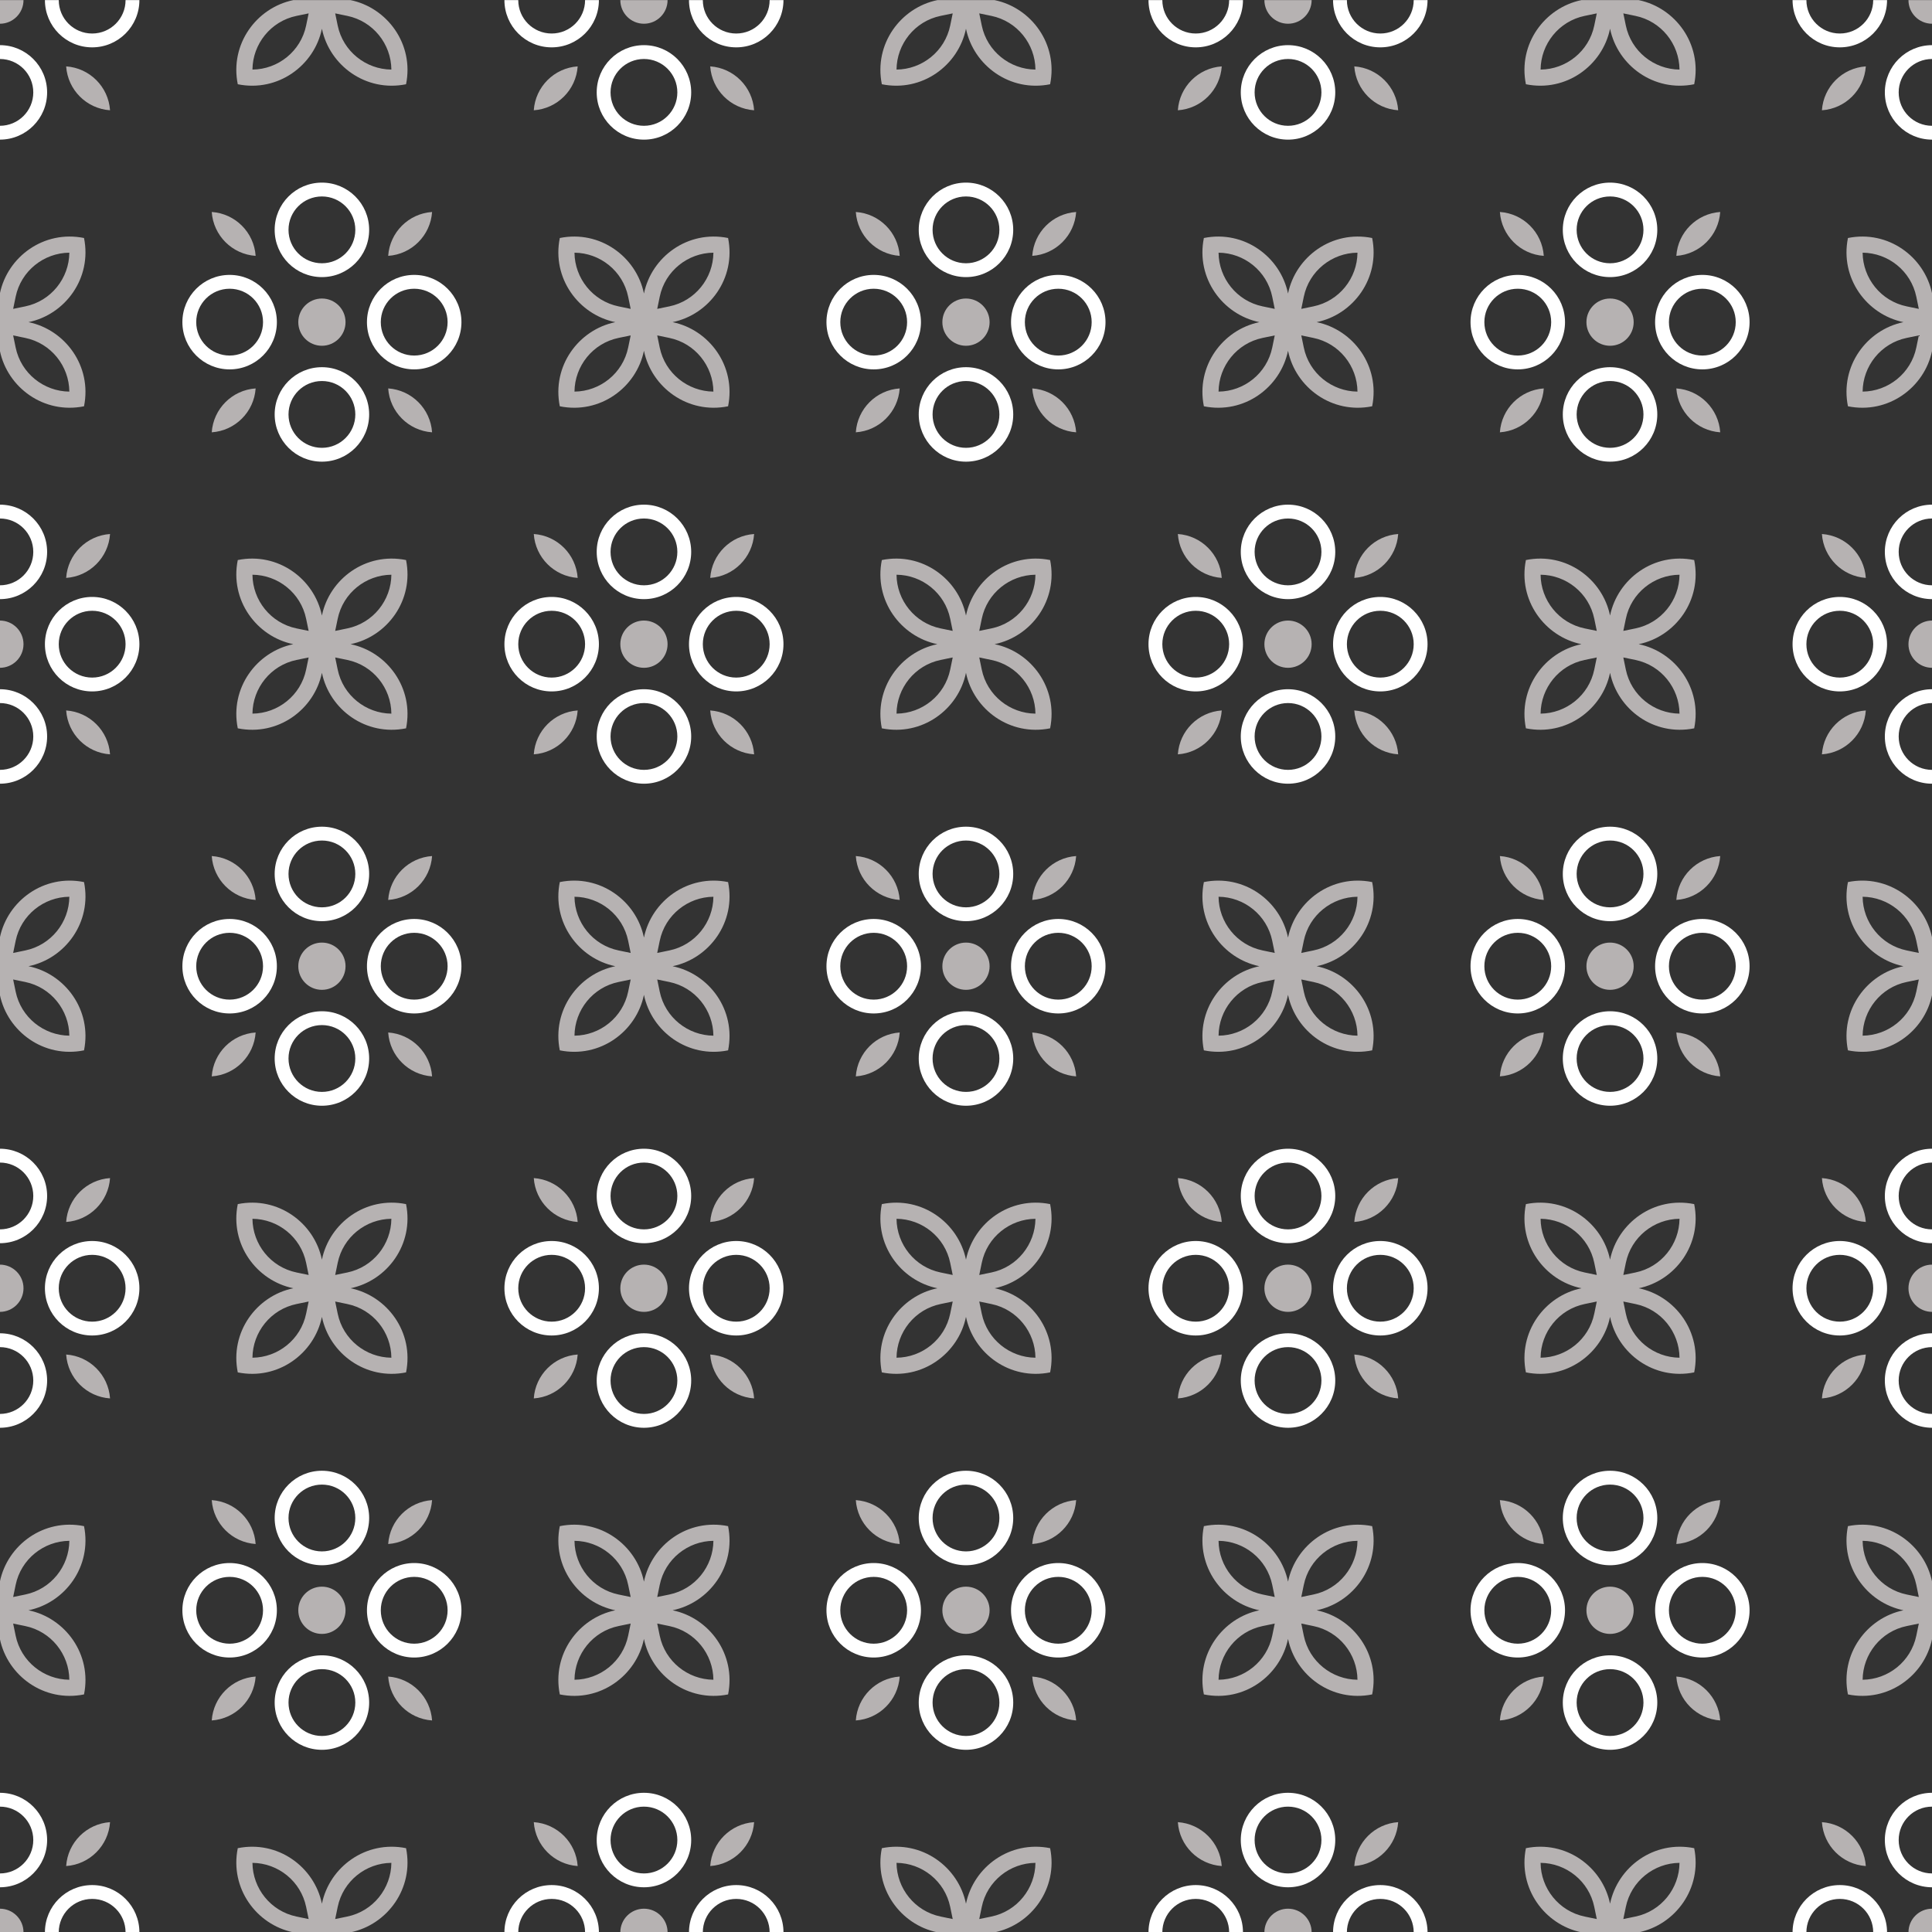 <?xml version="1.0" encoding="UTF-8" standalone="no"?><svg xmlns="http://www.w3.org/2000/svg" xmlns:xlink="http://www.w3.org/1999/xlink" fill="none" height="427.9" preserveAspectRatio="xMidYMid meet" style="fill: none" version="1" viewBox="0.2 0.4 427.9 427.9" width="427.9" zoomAndPan="magnify"><rect x="0.2" y="0.4" width="427.9" height="427.9" fill="#333333" stroke="none"/><g id="change1_1"><path clip-rule="evenodd" d="M428.12 5.656C425.23 5.656 422.887 3.314 422.887 0.424H428.12V5.656ZM428.12 290.954C425.23 290.954 422.887 288.611 422.887 285.721H422.888C422.888 282.832 425.23 280.489 428.12 280.489V285.722V290.954ZM381.195 381.446C375.982 381.09 371.83 376.938 371.473 371.725C376.687 372.08 380.839 376.233 381.195 381.446ZM351.563 357.046C351.563 354.157 353.905 351.814 356.795 351.814C359.684 351.814 362.027 354.157 362.027 357.046C362.027 359.936 359.684 362.279 356.795 362.279C353.905 362.279 351.563 359.936 351.563 357.046ZM332.395 381.447C332.751 376.234 336.904 372.081 342.117 371.725C341.76 376.938 337.607 381.09 332.395 381.447ZM332.395 332.646C337.607 333.003 341.76 337.154 342.116 342.367C336.904 342.012 332.751 337.859 332.395 332.646ZM381.195 332.646C380.838 337.859 376.687 342.011 371.474 342.367C371.829 337.154 375.982 333.003 381.195 332.646ZM363.135 285.722C371.282 287.404 377.229 295.461 375.431 304.357C366.535 306.156 358.477 300.208 356.795 292.062C355.113 300.209 347.055 306.156 338.159 304.357C336.361 295.462 342.308 287.404 350.455 285.722C342.307 284.04 336.36 275.982 338.159 267.086C347.054 265.288 355.112 271.235 356.794 279.382C358.477 271.235 366.534 265.288 375.43 267.086C377.229 275.981 371.281 284.04 363.135 285.722ZM428.12 363.386C426.438 371.533 418.38 377.48 409.484 375.681C407.686 366.787 413.633 358.728 421.78 357.046C413.633 355.364 407.685 347.306 409.484 338.41C418.378 336.612 426.437 342.559 428.12 350.706V363.386ZM412.735 372.43C418.39 372.38 423.444 368.394 424.627 362.664L425.18 359.985L422.501 360.538C416.771 361.722 412.786 366.776 412.735 372.43ZM425.18 354.107L424.627 351.428C423.444 345.698 418.39 341.713 412.735 341.662C412.786 347.316 416.771 352.371 422.501 353.553L425.18 354.107ZM350.456 428.37C342.308 426.689 336.361 418.631 338.16 409.735C347.054 407.937 355.113 413.884 356.795 422.031C358.477 413.883 366.535 407.937 375.431 409.735C377.229 418.63 371.282 426.689 363.135 428.37H350.456ZM341.41 412.986C341.461 418.641 345.446 423.695 351.176 424.878L353.855 425.431L353.303 422.751C352.119 417.022 347.066 413.037 341.41 412.986ZM359.734 425.431L362.414 424.878C368.143 423.695 372.128 418.641 372.179 412.986C366.525 413.036 361.47 417.022 360.288 422.752L359.734 425.431ZM285.471 350.706C287.152 342.559 295.21 336.612 304.106 338.41C305.904 347.306 299.958 355.364 291.811 357.046C299.958 358.728 305.904 366.786 304.106 375.682C295.211 377.48 287.152 371.533 285.471 363.387C283.789 371.534 275.731 377.481 266.835 375.682C265.037 366.787 270.984 358.729 279.131 357.047C270.984 355.365 265.037 347.307 266.835 338.411C275.73 336.613 283.788 342.56 285.471 350.706ZM300.854 341.662C295.2 341.712 290.145 345.698 288.963 351.428L288.411 354.107L291.09 353.554C296.819 352.371 300.803 347.316 300.854 341.662ZM288.411 359.985L288.963 362.664C290.145 368.394 295.201 372.379 300.854 372.43C300.805 366.776 296.819 361.722 291.089 360.539L288.411 359.985ZM372.179 301.106C372.129 295.451 368.143 290.397 362.413 289.215L359.734 288.661L360.287 291.34C361.47 297.07 366.525 301.055 372.179 301.106ZM353.855 288.661L351.176 289.215C345.446 290.397 341.462 295.451 341.411 301.106C347.065 301.056 352.12 297.07 353.302 291.339L353.855 288.661ZM290.702 285.722C290.702 288.611 288.359 290.954 285.471 290.954C282.58 290.953 280.239 288.611 280.238 285.721H280.239C280.239 282.832 282.582 280.489 285.471 280.489V280.49C288.361 280.491 290.702 282.833 290.702 285.722ZM309.87 310.121C304.657 309.765 300.506 305.613 300.149 300.4C305.362 300.756 309.514 304.909 309.87 310.121ZM285.471 423.138C288.361 423.139 290.703 425.481 290.703 428.371H285.471V428.37H280.239C280.239 425.481 282.582 423.138 285.471 423.138ZM309.87 403.97C309.513 409.183 305.362 413.336 300.149 413.692C300.506 408.478 304.657 404.327 309.87 403.97ZM422.888 428.37C422.888 425.481 425.23 423.138 428.12 423.138V428.37H422.888ZM403.719 403.971C408.932 404.328 413.084 408.479 413.44 413.692C408.228 413.336 404.076 409.184 403.719 403.971ZM403.719 310.122C404.076 304.909 408.228 300.756 413.44 300.4C413.085 305.614 408.932 309.765 403.719 310.122ZM238.547 381.446C233.334 381.09 229.182 376.938 228.825 371.725C234.037 372.08 238.19 376.233 238.547 381.446ZM208.915 357.046C208.915 354.157 211.257 351.814 214.146 351.814C217.036 351.814 219.378 354.157 219.378 357.046C219.378 359.936 217.036 362.279 214.146 362.279C211.256 362.278 208.915 359.936 208.915 357.046ZM189.747 381.447C190.103 376.234 194.255 372.081 199.468 371.725C199.111 376.938 194.96 381.09 189.747 381.447ZM189.746 332.646C194.959 333.003 199.111 337.154 199.468 342.367C194.255 342.012 190.102 337.859 189.746 332.646ZM238.546 332.646C238.19 337.859 234.037 342.011 228.824 342.367C229.182 337.154 233.333 333.003 238.546 332.646ZM220.486 285.722C228.633 287.404 234.579 295.461 232.781 304.357C223.887 306.156 215.828 300.208 214.146 292.062C212.464 300.209 204.407 306.156 195.511 304.357C193.713 295.462 199.659 287.404 207.806 285.722C199.659 284.04 193.713 275.982 195.511 267.086C204.406 265.288 212.464 271.235 214.146 279.382C215.828 271.235 223.885 265.288 232.781 267.086C234.579 275.981 228.633 284.04 220.486 285.722ZM270.087 372.43C275.741 372.38 280.796 368.394 281.978 362.664L282.53 359.985L279.852 360.538C274.122 361.722 270.137 366.776 270.087 372.43ZM282.53 354.107L281.978 351.428C280.796 345.698 275.741 341.713 270.087 341.662C270.137 347.316 274.121 352.371 279.852 353.553L282.53 354.107ZM207.806 428.37C199.659 426.689 193.713 418.631 195.511 409.735C204.406 407.937 212.464 413.884 214.146 422.031C215.828 413.883 223.885 407.937 232.781 409.735C234.58 418.63 228.633 426.689 220.486 428.37H207.806ZM198.762 412.986C198.812 418.641 202.796 423.695 208.527 424.878L211.206 425.431L210.654 422.751C209.471 417.022 204.416 413.037 198.762 412.986ZM217.086 425.431L219.765 424.878C225.495 423.695 229.479 418.641 229.53 412.986C223.876 413.036 218.821 417.022 217.639 422.752L217.086 425.431ZM142.822 350.706C144.503 342.559 152.562 336.612 161.457 338.41C163.255 347.306 157.309 355.364 149.161 357.046C157.309 358.728 163.255 366.786 161.457 375.682C152.563 377.48 144.504 371.533 142.822 363.387C141.14 371.534 133.082 377.481 124.186 375.682C122.388 366.787 128.335 358.729 136.482 357.047C128.335 355.365 122.388 347.307 124.186 338.411C133.082 336.613 141.14 342.56 142.822 350.706ZM158.206 341.662C152.551 341.712 147.497 345.698 146.315 351.428L145.762 354.107L148.441 353.554C154.171 352.371 158.155 347.316 158.206 341.662ZM145.762 359.985L146.314 362.664C147.497 368.394 152.551 372.379 158.205 372.43C158.155 366.776 154.171 361.722 148.44 360.539L145.762 359.985ZM229.53 301.106C229.48 295.451 225.496 290.397 219.765 289.215L217.086 288.661L217.638 291.34C218.822 297.07 223.876 301.055 229.53 301.106ZM211.207 288.661L208.528 289.215C202.799 290.397 198.814 295.451 198.763 301.106C204.418 301.056 209.472 297.07 210.654 291.339L211.207 288.661ZM148.054 285.722C148.054 288.611 145.711 290.954 142.822 290.954C139.932 290.953 137.59 288.611 137.59 285.721C137.59 282.832 139.933 280.489 142.822 280.489V280.49C145.713 280.491 148.054 282.833 148.054 285.722ZM167.222 310.121C162.009 309.765 157.857 305.613 157.5 300.4C162.713 300.756 166.866 304.909 167.222 310.121ZM142.822 423.138C145.713 423.139 148.054 425.481 148.054 428.371H142.822V428.37H137.59C137.59 425.481 139.933 423.138 142.822 423.138ZM167.222 403.97C166.866 409.183 162.714 413.336 157.501 413.692C157.857 408.478 162.009 404.327 167.222 403.97ZM261.071 403.971C266.284 404.328 270.436 408.479 270.792 413.692C265.579 413.336 261.426 409.184 261.071 403.971ZM261.071 310.122C261.427 304.909 265.58 300.756 270.793 300.4C270.436 305.614 266.284 309.765 261.071 310.122ZM95.898 381.446C90.685 381.09 86.533 376.938 86.177 371.725C91.389 372.08 95.541 376.233 95.898 381.446ZM66.265 357.046C66.265 354.157 68.608 351.814 71.497 351.814C74.387 351.814 76.73 354.157 76.73 357.046C76.73 359.936 74.387 362.279 71.497 362.279C68.608 362.278 66.265 359.936 66.265 357.046ZM47.097 381.447C47.454 376.234 51.606 372.081 56.819 371.725C56.463 376.938 52.31 381.09 47.097 381.447ZM47.097 332.646C52.31 333.003 56.463 337.154 56.819 342.367C51.606 342.012 47.454 337.859 47.097 332.646ZM95.897 332.646C95.541 337.859 91.389 342.011 86.176 342.367C86.532 337.154 90.685 333.003 95.897 332.646ZM77.837 285.722C85.984 287.404 91.931 295.461 90.133 304.357C81.238 306.156 73.18 300.208 71.498 292.062C69.816 300.209 61.758 306.156 52.862 304.357C51.064 295.462 57.011 287.404 65.157 285.722C57.01 284.04 51.063 275.982 52.861 267.086C61.757 265.288 69.815 271.235 71.496 279.382C73.178 271.235 81.236 265.288 90.132 267.086C91.93 275.981 85.984 284.04 77.837 285.722ZM127.438 372.43C133.093 372.38 138.147 368.394 139.33 362.664L139.883 359.985L137.204 360.538C131.474 361.722 127.489 366.776 127.438 372.43ZM139.882 354.107L139.329 351.428C138.147 345.698 133.092 341.713 127.438 341.662C127.488 347.316 131.473 352.371 137.203 353.553L139.882 354.107ZM65.158 428.37C57.011 426.689 51.064 418.631 52.862 409.735C61.757 407.937 69.815 413.884 71.497 422.031C73.179 413.883 81.237 407.937 90.133 409.735C91.931 418.63 85.984 426.689 77.837 428.37H65.158ZM56.113 412.986C56.164 418.641 60.148 423.695 65.879 424.878L68.558 425.431L68.005 422.751C66.822 417.022 61.768 413.037 56.113 412.986ZM74.437 425.431L77.116 424.878C82.846 423.695 86.831 418.641 86.882 412.986C81.227 413.036 76.173 417.022 74.991 422.752L74.437 425.431ZM0.173 350.706C1.855 342.559 9.913 336.612 18.809 338.41C20.607 347.306 14.66 355.364 6.513 357.046C14.66 358.728 20.607 366.786 18.809 375.682C9.914 377.48 1.856 371.533 0.173 363.386V350.706V350.706ZM15.558 341.662C9.903 341.712 4.849 345.698 3.666 351.428L3.114 354.107L5.793 353.554C11.522 352.371 15.506 347.316 15.558 341.662ZM3.113 359.985L3.666 362.664C4.849 368.394 9.903 372.379 15.557 372.43C15.506 366.776 11.521 361.722 5.791 360.539L3.113 359.985ZM86.882 301.106C86.831 295.451 82.847 290.397 77.116 289.215L74.437 288.661L74.99 291.34C76.173 297.07 81.227 301.055 86.882 301.106ZM68.559 288.661L65.88 289.215C60.15 290.397 56.165 295.451 56.114 301.106C61.769 301.056 66.823 297.07 68.005 291.339L68.559 288.661ZM5.405 285.722C5.405 288.611 3.063 290.954 0.173 290.954V285.722V280.49C3.063 280.491 5.405 282.833 5.405 285.722ZM24.573 310.121C19.36 309.765 15.209 305.613 14.853 300.4C20.065 300.756 24.216 304.909 24.573 310.121ZM0.173 423.138C3.063 423.138 5.405 425.481 5.406 428.371H0.173V423.138ZM24.573 403.97C24.217 409.183 20.065 413.336 14.853 413.692C15.208 408.478 19.36 404.327 24.573 403.97ZM118.422 403.971C123.635 404.328 127.787 408.479 128.143 413.692C122.93 413.336 118.778 409.184 118.422 403.971ZM118.422 310.122C118.779 304.909 122.93 300.756 128.143 300.4C127.787 305.614 123.635 309.765 118.422 310.122ZM428.12 148.305C425.23 148.305 422.887 145.961 422.887 143.073H422.888C422.888 140.182 425.23 137.841 428.12 137.84V143.073V148.305ZM381.195 238.797C375.982 238.44 371.83 234.289 371.473 229.076C376.687 229.432 380.839 233.584 381.195 238.797ZM351.563 214.398C351.563 211.507 353.905 209.165 356.795 209.165C359.684 209.165 362.027 211.507 362.027 214.398C362.027 217.286 359.684 219.629 356.795 219.629C353.905 219.629 351.563 217.286 351.563 214.398ZM332.395 238.797C332.751 233.585 336.904 229.433 342.117 229.076C341.76 234.289 337.607 238.441 332.395 238.797ZM332.395 189.998C337.607 190.354 341.76 194.507 342.116 199.72C336.904 199.363 332.751 195.211 332.395 189.998ZM381.195 189.997C380.838 195.21 376.687 199.363 371.474 199.719C371.829 194.506 375.982 190.353 381.195 189.997ZM363.135 143.073C371.282 144.755 377.229 152.813 375.431 161.709C366.535 163.507 358.477 157.56 356.795 149.413C355.113 157.56 347.055 163.507 338.159 161.709C336.361 152.815 342.308 144.756 350.455 143.073C342.307 141.392 336.36 133.334 338.159 124.438C347.054 122.64 355.112 128.586 356.794 136.733C358.477 128.586 366.534 122.64 375.43 124.438C377.229 133.332 371.281 141.392 363.135 143.073ZM428.12 220.737C426.438 228.884 418.38 234.831 409.484 233.033C407.686 224.137 413.633 216.079 421.78 214.397C413.633 212.715 407.685 204.657 409.484 195.761C418.378 193.963 426.437 199.91 428.12 208.057V220.737ZM412.735 229.781C418.39 229.732 423.444 225.747 424.627 220.016L425.18 217.337L422.501 217.89C416.771 219.073 412.786 224.128 412.735 229.781ZM425.18 211.458L424.627 208.778C423.444 203.048 418.39 199.064 412.735 199.013C412.786 204.668 416.771 209.722 422.501 210.904L425.18 211.458ZM341.41 270.338C341.461 275.992 345.446 281.046 351.176 282.229L353.855 282.782L353.303 280.103C352.119 274.373 347.066 270.389 341.41 270.338ZM359.734 282.782L362.414 282.23C368.143 281.047 372.128 275.993 372.179 270.339C366.525 270.389 361.47 274.373 360.288 280.104L359.734 282.782ZM285.471 208.058C287.152 199.911 295.21 193.963 304.106 195.762C305.904 204.656 299.958 212.715 291.811 214.398C299.958 216.079 305.904 224.137 304.106 233.033C295.211 234.831 287.152 228.885 285.471 220.738C283.789 228.885 275.731 234.831 266.835 233.033C265.037 224.138 270.984 216.079 279.131 214.398C270.984 212.716 265.037 204.658 266.835 195.762C275.73 193.965 283.788 199.911 285.471 208.058ZM300.854 199.014C295.2 199.064 290.145 203.049 288.963 208.779L288.411 211.458L291.09 210.906C296.819 209.722 300.803 204.668 300.854 199.014ZM288.411 217.337L288.963 220.016C290.145 225.745 295.201 229.73 300.854 229.781C300.805 224.127 296.819 219.072 291.089 217.89L288.411 217.337ZM372.179 158.457C372.129 152.803 368.143 147.748 362.413 146.566L359.734 146.014L360.287 148.692C361.47 154.422 366.525 158.406 372.179 158.457ZM353.855 146.013L351.176 146.565C345.446 147.747 341.462 152.803 341.411 158.456C347.065 158.407 352.12 154.422 353.302 148.691L353.855 146.013ZM290.702 143.073C290.702 145.964 288.359 148.305 285.471 148.306V148.305C282.58 148.305 280.239 145.962 280.238 143.073H280.239C280.239 140.183 282.582 137.842 285.471 137.841V137.842C288.361 137.842 290.702 140.185 290.702 143.073ZM309.87 167.473C304.657 167.117 300.506 162.964 300.149 157.751C305.362 158.109 309.514 162.26 309.87 167.473ZM309.87 261.322C309.513 266.534 305.362 270.687 300.149 271.043C300.506 265.831 304.657 261.678 309.87 261.322ZM403.719 261.322C408.932 261.678 413.084 265.831 413.44 271.044C408.228 270.687 404.076 266.534 403.719 261.322ZM403.719 167.473C404.076 162.26 408.228 158.109 413.44 157.751C413.085 162.964 408.932 167.117 403.719 167.473ZM238.547 238.797C233.334 238.44 229.182 234.289 228.825 229.076C234.037 229.432 238.19 233.584 238.547 238.797ZM208.915 214.398C208.915 211.507 211.257 209.165 214.146 209.165C217.036 209.165 219.378 211.507 219.378 214.398C219.378 217.286 217.036 219.629 214.146 219.629C211.256 219.629 208.915 217.286 208.915 214.398ZM189.747 238.797C190.103 233.585 194.255 229.433 199.468 229.076C199.111 234.289 194.96 238.441 189.747 238.797ZM189.746 189.998C194.959 190.354 199.111 194.507 199.468 199.72C194.255 199.363 190.102 195.211 189.746 189.998ZM238.546 189.997C238.19 195.21 234.037 199.363 228.824 199.719C229.182 194.506 233.333 190.353 238.546 189.997ZM220.486 143.073C228.633 144.755 234.579 152.813 232.781 161.709C223.887 163.507 215.828 157.56 214.146 149.413C212.464 157.56 204.407 163.507 195.511 161.709C193.713 152.815 199.659 144.756 207.806 143.073C199.659 141.392 193.713 133.334 195.511 124.438C204.406 122.64 212.464 128.586 214.146 136.733C215.828 128.586 223.885 122.64 232.781 124.438C234.579 133.332 228.633 141.392 220.486 143.073ZM270.087 229.781C275.741 229.732 280.796 225.747 281.978 220.016L282.53 217.337L279.852 217.89C274.122 219.073 270.137 224.128 270.087 229.781ZM282.53 211.458L281.978 208.778C280.796 203.048 275.741 199.064 270.087 199.013C270.137 204.668 274.121 209.722 279.852 210.904L282.53 211.458ZM198.762 270.338C198.812 275.992 202.796 281.046 208.527 282.229L211.206 282.782L210.654 280.103C209.471 274.373 204.416 270.389 198.762 270.338ZM217.086 282.782L219.765 282.23C225.495 281.047 229.479 275.993 229.53 270.339C223.876 270.389 218.821 274.373 217.639 280.104L217.086 282.782ZM142.822 208.058C144.503 199.911 152.562 193.963 161.457 195.762C163.255 204.656 157.309 212.715 149.161 214.398C157.309 216.079 163.255 224.137 161.457 233.033C152.563 234.831 144.504 228.885 142.822 220.738C141.14 228.885 133.082 234.831 124.186 233.033C122.388 224.138 128.335 216.079 136.482 214.398C128.335 212.716 122.388 204.658 124.186 195.762C133.082 193.965 141.14 199.911 142.822 208.058ZM158.206 199.014C152.551 199.064 147.497 203.049 146.315 208.779L145.762 211.458L148.441 210.906C154.171 209.722 158.155 204.668 158.206 199.014ZM145.762 217.337L146.314 220.016C147.497 225.745 152.551 229.73 158.205 229.781C158.155 224.127 154.171 219.072 148.44 217.89L145.762 217.337ZM229.53 158.457C229.48 152.803 225.496 147.748 219.765 146.566L217.086 146.014L217.638 148.692C218.822 154.422 223.876 158.406 229.53 158.457ZM211.207 146.013L208.528 146.565C202.799 147.747 198.814 152.803 198.763 158.456C204.418 158.407 209.472 154.422 210.654 148.691L211.207 146.013ZM148.054 143.073C148.054 145.964 145.711 148.305 142.822 148.306V148.305C139.932 148.305 137.59 145.962 137.59 143.073C137.59 140.183 139.933 137.842 142.822 137.841V137.842C145.713 137.842 148.054 140.185 148.054 143.073ZM167.222 167.473C162.009 167.117 157.857 162.964 157.5 157.751C162.713 158.109 166.866 162.26 167.222 167.473ZM167.222 261.322C166.866 266.534 162.714 270.687 157.501 271.043C157.857 265.831 162.009 261.678 167.222 261.322ZM261.071 261.322C266.284 261.678 270.436 265.831 270.792 271.044C265.579 270.687 261.426 266.534 261.071 261.322ZM261.071 167.473C261.427 162.26 265.58 158.109 270.793 157.751C270.436 162.964 266.284 167.117 261.071 167.473ZM95.898 238.797C90.685 238.44 86.533 234.289 86.177 229.076C91.389 229.432 95.541 233.584 95.898 238.797ZM66.265 214.398C66.265 211.507 68.608 209.165 71.497 209.165C74.387 209.165 76.73 211.507 76.73 214.398C76.73 217.286 74.387 219.629 71.497 219.629C68.608 219.629 66.265 217.286 66.265 214.398ZM47.097 238.797C47.454 233.585 51.606 229.433 56.819 229.076C56.463 234.289 52.31 238.441 47.097 238.797ZM47.097 189.998C52.31 190.354 56.463 194.507 56.819 199.72C51.606 199.363 47.454 195.211 47.097 189.998ZM95.897 189.997C95.541 195.21 91.389 199.363 86.176 199.719C86.532 194.506 90.685 190.353 95.897 189.997ZM77.837 143.073C85.984 144.755 91.931 152.813 90.133 161.709C81.238 163.507 73.18 157.56 71.498 149.413C69.816 157.56 61.758 163.507 52.862 161.709C51.064 152.815 57.011 144.756 65.157 143.073C57.01 141.392 51.063 133.334 52.861 124.438C61.757 122.64 69.815 128.586 71.496 136.733C73.178 128.586 81.236 122.64 90.132 124.438C91.93 133.332 85.984 141.392 77.837 143.073ZM127.438 229.781C133.093 229.732 138.147 225.747 139.33 220.016L139.883 217.337L137.204 217.89C131.474 219.073 127.489 224.128 127.438 229.781ZM139.882 211.458L139.329 208.778C138.147 203.048 133.092 199.064 127.438 199.013C127.488 204.668 131.473 209.722 137.203 210.904L139.882 211.458ZM56.113 270.338C56.164 275.992 60.148 281.046 65.879 282.229L68.558 282.782L68.005 280.103C66.822 274.373 61.768 270.389 56.113 270.338ZM74.437 282.782L77.116 282.23C82.846 281.047 86.831 275.993 86.882 270.339C81.227 270.389 76.173 274.373 74.991 280.104L74.437 282.782ZM0.173 208.058C1.855 199.911 9.913 193.963 18.809 195.762C20.607 204.656 14.66 212.715 6.513 214.398C14.66 216.079 20.607 224.137 18.809 233.033C9.914 234.831 1.856 228.884 0.173 220.738V208.058V208.058ZM15.558 199.014C9.903 199.064 4.849 203.049 3.666 208.779L3.114 211.458L5.793 210.906C11.522 209.722 15.506 204.668 15.558 199.014ZM3.113 217.337L3.666 220.016C4.849 225.745 9.903 229.73 15.557 229.781C15.506 224.127 11.521 219.072 5.791 217.89L3.113 217.337ZM86.882 158.457C86.831 152.803 82.847 147.748 77.116 146.566L74.437 146.014L74.99 148.692C76.173 154.422 81.227 158.406 86.882 158.457ZM68.559 146.013L65.88 146.565C60.15 147.747 56.165 152.803 56.114 158.456C61.769 158.407 66.823 154.422 68.005 148.691L68.559 146.013ZM5.405 143.073C5.405 145.964 3.063 148.305 0.173 148.306V143.073V137.842C3.063 137.842 5.405 140.185 5.405 143.073ZM24.573 167.473C19.36 167.117 15.209 162.964 14.853 157.751C20.065 158.109 24.216 162.26 24.573 167.473ZM24.573 261.322C24.217 266.534 20.065 270.687 14.853 271.043C15.208 265.831 19.36 261.678 24.573 261.322ZM118.422 261.322C123.635 261.678 127.787 265.831 128.143 271.044C122.93 270.687 118.778 266.534 118.422 261.322ZM118.422 167.473C118.779 162.26 122.93 158.109 128.143 157.751C127.787 162.964 123.635 167.117 118.422 167.473ZM285.471 5.656C282.58 5.656 280.239 3.314 280.238 0.424H285.471H290.702C290.702 3.315 288.359 5.657 285.471 5.656ZM381.195 96.149C375.982 95.793 371.83 91.64 371.473 86.427C376.687 86.784 380.839 90.936 381.195 96.149ZM351.563 71.748C351.563 68.859 353.905 66.516 356.795 66.516C359.684 66.516 362.027 68.859 362.027 71.748C362.027 74.637 359.684 76.981 356.795 76.981C353.905 76.981 351.563 74.638 351.563 71.748ZM332.395 96.149C332.751 90.937 336.904 86.784 342.117 86.428C341.76 91.64 337.607 95.793 332.395 96.149ZM332.395 47.349C337.607 47.706 341.76 51.857 342.116 57.07C336.904 56.714 332.751 52.562 332.395 47.349ZM381.195 47.349C380.838 52.562 376.687 56.713 371.474 57.07C371.829 51.857 375.982 47.705 381.195 47.349ZM363.135 0.424C371.282 2.106 377.229 10.164 375.431 19.06C366.535 20.858 358.477 14.911 356.795 6.764C355.113 14.911 347.055 20.859 338.159 19.06C336.361 10.165 342.308 2.107 350.455 0.424H363.135ZM428.12 78.088C426.438 86.236 418.38 92.183 409.484 90.384C407.686 81.49 413.633 73.431 421.78 71.749C413.633 70.067 407.685 62.009 409.484 53.113C418.378 51.315 426.437 57.262 428.12 65.408V78.088ZM412.735 87.133C418.39 87.082 423.444 83.098 424.627 77.367L425.18 74.688L422.501 75.24C416.771 76.425 412.786 81.478 412.735 87.133ZM425.18 68.81L424.627 66.13C423.444 60.401 418.39 56.416 412.735 56.365C412.786 62.019 416.771 67.074 422.501 68.256L425.18 68.81ZM341.41 127.69C341.461 133.344 345.446 138.399 351.176 139.581L353.855 140.133L353.303 137.454C352.119 131.724 347.066 127.74 341.41 127.69ZM359.734 140.133L362.414 139.581C368.143 138.399 372.128 133.343 372.179 127.69C366.525 127.739 361.47 131.725 360.288 137.455L359.734 140.133ZM285.471 65.409C287.152 57.262 295.21 51.315 304.106 53.113C305.904 62.009 299.958 70.067 291.811 71.749C299.958 73.431 305.904 81.489 304.106 90.385C295.211 92.183 287.152 86.236 285.471 78.089C283.789 86.237 275.731 92.184 266.835 90.385C265.037 81.49 270.984 73.432 279.131 71.75C270.984 70.067 265.037 62.01 266.835 53.114C275.73 51.315 283.788 57.263 285.471 65.409ZM300.854 56.365C295.2 56.414 290.145 60.4 288.963 66.13L288.411 68.809L291.09 68.257C296.819 67.074 300.803 62.019 300.854 56.365ZM288.411 74.689L288.963 77.368C290.145 83.098 295.201 87.082 300.854 87.133C300.805 81.478 296.819 76.424 291.089 75.242L288.411 74.689ZM372.179 15.809C372.129 10.154 368.143 5.1 362.413 3.917L359.734 3.364L360.287 6.043C361.47 11.773 366.525 15.758 372.179 15.809ZM353.855 3.364L351.176 3.917C345.446 5.1 341.462 10.154 341.411 15.809C347.065 15.758 352.12 11.773 353.302 6.043L353.855 3.364ZM309.87 24.824C304.657 24.468 300.506 20.315 300.149 15.103C305.362 15.459 309.514 19.612 309.87 24.824ZM309.87 118.673C309.513 123.886 305.362 128.038 300.149 128.395C300.506 123.182 304.657 119.029 309.87 118.673ZM403.719 118.673C408.932 119.029 413.084 123.182 413.44 128.395C408.228 128.038 404.076 123.887 403.719 118.673ZM403.719 24.825C404.076 19.612 408.228 15.459 413.44 15.103C413.085 20.316 408.932 24.468 403.719 24.825ZM142.821 5.656C139.931 5.656 137.59 3.314 137.59 0.424H142.822H148.054C148.054 3.315 145.711 5.657 142.821 5.656ZM238.547 96.149C233.334 95.793 229.182 91.64 228.825 86.427C234.037 86.784 238.19 90.936 238.547 96.149ZM208.915 71.748C208.915 68.859 211.257 66.516 214.146 66.516C217.036 66.516 219.378 68.859 219.378 71.748C219.378 74.637 217.036 76.981 214.146 76.981C211.256 76.981 208.915 74.638 208.915 71.748ZM189.747 96.149C190.103 90.937 194.255 86.784 199.468 86.428C199.111 91.64 194.96 95.793 189.747 96.149ZM189.746 47.349C194.959 47.706 199.111 51.857 199.468 57.07C194.255 56.714 190.102 52.562 189.746 47.349ZM238.546 47.349C238.19 52.562 234.037 56.713 228.824 57.07C229.182 51.857 233.333 47.705 238.546 47.349ZM220.486 0.424C228.633 2.106 234.579 10.164 232.781 19.06C223.887 20.858 215.828 14.911 214.146 6.764C212.464 14.911 204.407 20.859 195.511 19.06C193.713 10.165 199.659 2.107 207.806 0.424H220.486ZM270.087 87.133C275.741 87.082 280.796 83.098 281.978 77.367L282.53 74.688L279.852 75.24C274.122 76.425 270.137 81.478 270.087 87.133ZM282.53 68.81L281.978 66.13C280.796 60.401 275.741 56.416 270.087 56.365C270.137 62.019 274.121 67.074 279.852 68.256L282.53 68.81ZM198.762 127.69C198.812 133.344 202.796 138.399 208.527 139.581L211.206 140.133L210.654 137.454C209.471 131.724 204.416 127.74 198.762 127.69ZM217.086 140.133L219.765 139.581C225.495 138.399 229.479 133.343 229.53 127.69C223.876 127.739 218.821 131.725 217.639 137.455L217.086 140.133ZM142.822 65.409C144.503 57.262 152.562 51.315 161.457 53.113C163.255 62.009 157.309 70.067 149.161 71.749C157.309 73.431 163.255 81.489 161.457 90.385C152.563 92.183 144.504 86.236 142.822 78.089C141.14 86.237 133.082 92.184 124.186 90.385C122.388 81.49 128.335 73.432 136.482 71.75C128.335 70.067 122.388 62.01 124.186 53.114C133.082 51.315 141.14 57.263 142.822 65.409ZM158.206 56.365C152.551 56.414 147.497 60.4 146.315 66.13L145.762 68.809L148.441 68.257C154.171 67.074 158.155 62.019 158.206 56.365ZM145.762 74.689L146.314 77.368C147.497 83.098 152.551 87.082 158.205 87.133C158.155 81.478 154.171 76.424 148.44 75.242L145.762 74.689ZM229.53 15.809C229.48 10.154 225.496 5.1 219.765 3.917L217.086 3.364L217.638 6.043C218.822 11.773 223.876 15.758 229.53 15.809ZM211.207 3.364L208.528 3.917C202.799 5.1 198.814 10.154 198.763 15.809C204.418 15.758 209.472 11.773 210.654 6.043L211.207 3.364ZM167.222 24.824C162.009 24.468 157.857 20.315 157.5 15.103C162.713 15.459 166.866 19.612 167.222 24.824ZM167.222 118.673C166.866 123.886 162.714 128.038 157.501 128.395C157.857 123.182 162.009 119.029 167.222 118.673ZM261.071 118.673C266.284 119.029 270.436 123.182 270.792 128.395C265.579 128.038 261.426 123.887 261.071 118.673ZM261.071 24.825C261.427 19.612 265.58 15.459 270.793 15.103C270.436 20.316 266.284 24.468 261.071 24.825ZM95.898 96.149C90.685 95.793 86.533 91.64 86.177 86.427C91.389 86.784 95.541 90.936 95.898 96.149ZM66.265 71.748C66.265 68.859 68.608 66.516 71.497 66.516C74.387 66.516 76.73 68.859 76.73 71.748C76.73 74.637 74.387 76.981 71.497 76.981C68.608 76.981 66.265 74.638 66.265 71.748ZM47.097 96.149C47.454 90.937 51.606 86.784 56.819 86.428C56.463 91.64 52.31 95.793 47.097 96.149ZM47.097 47.349C52.31 47.706 56.463 51.857 56.819 57.07C51.606 56.714 47.454 52.562 47.097 47.349ZM95.897 47.349C95.541 52.562 91.389 56.713 86.176 57.07C86.532 51.857 90.685 47.705 95.897 47.349ZM77.837 0.424C85.984 2.106 91.931 10.164 90.133 19.06C81.238 20.858 73.18 14.911 71.498 6.764C69.816 14.911 61.758 20.859 52.862 19.06C51.064 10.165 57.011 2.107 65.158 0.424H77.837ZM127.438 87.133C133.093 87.082 138.147 83.098 139.33 77.367L139.883 74.688L137.204 75.24C131.474 76.425 127.489 81.478 127.438 87.133ZM139.882 68.81L139.329 66.13C138.147 60.401 133.092 56.416 127.438 56.365C127.488 62.019 131.473 67.074 137.203 68.256L139.882 68.81ZM56.113 127.69C56.164 133.344 60.148 138.399 65.879 139.581L68.558 140.133L68.005 137.454C66.822 131.724 61.768 127.74 56.113 127.69ZM74.437 140.133L77.116 139.581C82.846 138.399 86.831 133.343 86.882 127.69C81.227 127.739 76.173 131.725 74.991 137.455L74.437 140.133ZM0.173 65.409C1.855 57.262 9.913 51.315 18.809 53.113C20.607 62.009 14.66 70.067 6.513 71.749C14.66 73.431 20.607 81.489 18.809 90.385C9.914 92.183 1.856 86.236 0.173 78.089V65.409V65.409ZM15.558 56.365C9.903 56.414 4.849 60.4 3.666 66.13L3.114 68.809L5.793 68.257C11.522 67.074 15.506 62.019 15.558 56.365ZM3.113 74.689L3.666 77.368C4.849 83.098 9.903 87.082 15.557 87.133C15.506 81.478 11.521 76.424 5.791 75.242L3.113 74.689ZM86.882 15.809C86.831 10.154 82.847 5.1 77.116 3.917L74.437 3.364L74.99 6.043C76.173 11.773 81.227 15.758 86.882 15.809ZM68.559 3.364L65.88 3.917C60.15 5.1 56.165 10.154 56.114 15.809C61.769 15.758 66.823 11.773 68.005 6.043L68.559 3.364ZM5.405 0.424C5.405 3.315 3.063 5.657 0.173 5.657V0.424H5.405ZM24.573 24.824C19.36 24.468 15.209 20.315 14.853 15.103C20.065 15.459 24.216 19.612 24.573 24.824ZM24.573 118.673C24.217 123.886 20.065 128.038 14.853 128.395C15.208 123.182 19.36 119.029 24.573 118.673ZM118.422 118.673C123.635 119.029 127.787 123.182 128.143 128.395C122.93 128.038 118.778 123.887 118.422 118.673ZM118.422 24.825C118.779 19.612 122.93 15.459 128.143 15.103C127.787 20.316 123.635 24.468 118.422 24.825Z" fill="#b6b2b2" fill-rule="evenodd"/></g><g id="change2_1"><path clip-rule="evenodd" d="M28.01 0.424C28.01 4.511 24.697 7.824 20.611 7.824C16.525 7.824 13.212 4.511 13.212 0.424H10.148C10.148 6.203 14.832 10.888 20.611 10.888C26.39 10.888 31.074 6.203 31.074 0.424H28.01ZM313.308 285.722C313.308 289.808 309.995 293.121 305.909 293.121C301.822 293.121 298.51 289.808 298.51 285.722C298.51 281.635 301.823 278.323 305.91 278.323C309.996 278.323 313.308 281.635 313.308 285.722ZM295.446 285.722C295.445 291.5 300.13 296.185 305.909 296.185C311.687 296.185 316.372 291.501 316.372 285.722H316.373C316.373 279.943 311.688 275.259 305.91 275.258C300.131 275.258 295.446 279.943 295.446 285.722ZM356.794 326.143C362.573 326.143 367.258 330.828 367.258 336.607C367.258 342.386 362.573 347.071 356.794 347.071C351.016 347.071 346.33 342.386 346.331 336.607C346.331 330.828 351.016 326.143 356.794 326.143ZM384.632 357.046C384.632 361.132 381.319 364.445 377.233 364.445C373.146 364.445 369.833 361.132 369.833 357.046C369.833 352.96 373.146 349.646 377.233 349.646C381.32 349.646 384.632 352.959 384.632 357.046ZM356.794 329.209C352.708 329.209 349.395 332.522 349.395 336.608C349.395 340.694 352.708 344.007 356.794 344.007C360.88 344.007 364.193 340.694 364.193 336.608C364.193 332.522 360.88 329.209 356.794 329.209ZM356.795 384.883C352.709 384.883 349.396 381.57 349.396 377.484C349.396 373.398 352.709 370.085 356.795 370.085C360.881 370.085 364.194 373.398 364.194 377.484C364.194 381.571 360.881 384.883 356.795 384.883ZM328.957 357.046C328.957 352.96 332.27 349.647 336.356 349.647C340.443 349.647 343.756 352.96 343.756 357.046C343.756 361.133 340.443 364.446 336.356 364.446C332.27 364.445 328.957 361.133 328.957 357.046ZM387.697 357.046C387.697 351.267 383.012 346.583 377.234 346.583C371.455 346.582 366.77 351.267 366.77 357.046C366.77 362.824 371.455 367.51 377.234 367.51C383.012 367.51 387.698 362.824 387.697 357.046ZM356.795 387.948C362.574 387.948 367.258 383.264 367.258 377.484C367.259 371.706 362.574 367.021 356.795 367.021C351.016 367.021 346.331 371.706 346.331 377.484C346.331 383.264 351.016 387.949 356.795 387.948ZM325.893 357.046C325.893 362.824 330.577 367.509 336.356 367.509C342.135 367.51 346.82 362.824 346.82 357.045C346.82 351.267 342.135 346.582 336.357 346.582C330.577 346.582 325.892 351.267 325.893 357.046ZM428.12 313.558C424.033 313.558 420.72 310.246 420.72 306.159C420.72 302.073 424.033 298.76 428.12 298.76V295.696C422.341 295.696 417.656 300.38 417.656 306.159C417.656 311.938 422.341 316.622 428.12 316.622V313.558ZM415.079 285.721C415.079 289.808 411.766 293.121 407.68 293.121C403.594 293.121 400.281 289.808 400.281 285.722H400.282C400.282 281.635 403.595 278.323 407.681 278.323C411.767 278.323 415.08 281.635 415.079 285.721ZM397.217 285.721C397.217 279.943 401.902 275.258 407.681 275.258C413.46 275.258 418.144 279.943 418.144 285.722C418.144 291.5 413.459 296.186 407.68 296.185C401.901 296.186 397.217 291.5 397.217 285.721ZM400.282 428.37C400.282 424.284 403.596 420.971 407.682 420.971C411.768 420.971 415.081 424.284 415.081 428.37H418.145C418.145 422.592 413.461 417.907 407.682 417.907C401.903 417.907 397.219 422.591 397.219 428.37H400.282ZM428.12 415.33V418.396C422.341 418.396 417.656 413.711 417.656 407.932C417.656 402.153 422.341 397.468 428.12 397.468V400.533C424.033 400.533 420.721 403.846 420.721 407.933C420.721 412.018 424.032 415.33 428.12 415.33ZM285.471 400.534C289.557 400.534 292.87 403.846 292.87 407.933C292.87 412.019 289.557 415.332 285.471 415.332V415.331C281.385 415.331 278.072 412.018 278.072 407.932C278.072 403.845 281.385 400.533 285.471 400.532V400.534ZM285.471 418.396C291.249 418.396 295.934 413.711 295.934 407.933C295.934 402.154 291.25 397.469 285.471 397.469V397.468C279.692 397.468 275.008 402.153 275.008 407.932C275.007 413.711 279.692 418.396 285.471 418.396ZM298.51 428.371H295.445C295.445 422.592 300.13 417.907 305.909 417.907C311.687 417.907 316.372 422.592 316.372 428.371H313.307C313.307 424.284 309.994 420.971 305.908 420.971C301.823 420.971 298.51 424.284 298.51 428.371ZM285.471 298.762C289.557 298.762 292.87 302.075 292.87 306.161C292.87 310.248 289.557 313.56 285.471 313.56V313.559C281.385 313.559 278.072 310.247 278.072 306.16C278.072 302.073 281.384 298.761 285.471 298.762ZM285.471 316.624C279.692 316.624 275.007 311.939 275.008 306.16C275.008 300.382 279.692 295.697 285.471 295.697C291.249 295.697 295.934 300.383 295.934 306.161C295.934 311.94 291.249 316.625 285.471 316.624ZM170.659 285.722C170.659 289.808 167.347 293.121 163.26 293.121C159.173 293.121 155.861 289.808 155.861 285.722H155.861C155.861 281.635 159.174 278.323 163.26 278.323C167.347 278.323 170.66 281.635 170.659 285.722ZM152.797 285.722C152.797 291.5 157.481 296.185 163.26 296.185C169.038 296.185 173.723 291.501 173.723 285.722H173.724C173.724 279.943 169.04 275.259 163.26 275.258C157.482 275.258 152.797 279.943 152.797 285.722ZM214.146 326.143C219.925 326.143 224.609 330.828 224.609 336.607C224.609 342.386 219.925 347.071 214.146 347.071C208.367 347.071 203.683 342.386 203.683 336.607C203.683 330.828 208.367 326.143 214.146 326.143ZM241.984 357.046C241.984 361.132 238.671 364.445 234.585 364.445C230.499 364.445 227.186 361.132 227.186 357.046C227.186 352.96 230.499 349.646 234.585 349.646C238.671 349.646 241.984 352.959 241.984 357.046ZM214.146 329.209C210.06 329.209 206.747 332.522 206.747 336.608C206.747 340.694 210.06 344.007 214.146 344.007C218.232 344.007 221.545 340.694 221.545 336.608C221.545 332.522 218.232 329.209 214.146 329.209ZM214.146 384.883C210.06 384.883 206.747 381.57 206.747 377.484C206.747 373.398 210.06 370.085 214.146 370.085C218.233 370.085 221.545 373.398 221.545 377.484C221.545 381.571 218.233 384.883 214.146 384.883ZM186.308 357.046C186.308 352.96 189.621 349.647 193.707 349.647C197.794 349.647 201.106 352.96 201.106 357.046C201.106 361.133 197.793 364.446 193.707 364.446C189.621 364.446 186.308 361.133 186.308 357.046ZM245.048 357.046C245.048 351.267 240.364 346.583 234.585 346.583C228.806 346.582 224.122 351.267 224.122 357.046C224.122 362.824 228.806 367.51 234.585 367.51C240.364 367.51 245.048 362.824 245.048 357.046ZM214.146 387.948C219.926 387.948 224.61 383.264 224.61 377.484C224.61 371.706 219.926 367.021 214.146 367.021C208.367 367.021 203.683 371.706 203.683 377.484C203.683 383.264 208.367 387.949 214.146 387.948ZM183.244 357.046C183.244 362.824 187.928 367.509 193.707 367.509C199.486 367.51 204.171 362.824 204.171 357.045C204.171 351.267 199.486 346.582 193.707 346.582C187.928 346.582 183.244 351.267 183.244 357.046ZM272.431 285.721C272.431 289.808 269.118 293.121 265.032 293.121C260.946 293.121 257.633 289.808 257.633 285.722H257.633C257.633 281.635 260.946 278.323 265.032 278.323C269.119 278.323 272.431 281.635 272.431 285.721ZM254.569 285.721C254.568 291.5 259.252 296.185 265.031 296.185C270.81 296.186 275.495 291.5 275.495 285.722C275.495 279.943 270.811 275.258 265.032 275.258C259.254 275.258 254.569 279.943 254.569 285.721ZM257.633 428.37H254.569C254.568 422.591 259.253 417.907 265.032 417.907C270.811 417.907 275.495 422.592 275.495 428.37H272.431C272.431 424.284 269.118 420.971 265.031 420.971C260.946 420.971 257.633 424.284 257.633 428.37ZM142.822 400.534C146.908 400.534 150.221 403.846 150.221 407.933C150.221 412.019 146.909 415.332 142.822 415.332V415.331C138.735 415.331 135.423 412.018 135.423 407.932C135.423 403.845 138.735 400.533 142.822 400.532V400.534ZM142.822 418.396C148.601 418.396 153.285 413.711 153.285 407.933C153.285 402.154 148.601 397.469 142.822 397.469V397.468C137.043 397.468 132.358 402.153 132.358 407.932C132.358 413.711 137.043 418.396 142.822 418.396ZM155.861 428.371H152.797C152.797 422.592 157.482 417.907 163.26 417.907C169.04 417.907 173.724 422.592 173.724 428.371H170.66C170.66 424.284 167.346 420.971 163.26 420.971C159.174 420.971 155.861 424.284 155.861 428.371ZM142.821 298.762C146.908 298.762 150.22 302.075 150.22 306.161C150.22 310.248 146.908 313.56 142.822 313.56V313.559C138.735 313.559 135.423 310.247 135.423 306.16C135.423 302.073 138.735 298.761 142.821 298.762ZM142.821 316.624C137.042 316.624 132.358 311.939 132.358 306.16C132.358 300.382 137.043 295.697 142.822 295.697C148.601 295.697 153.286 300.383 153.285 306.161C153.285 311.94 148.601 316.625 142.821 316.624ZM28.01 285.722C28.01 289.808 24.697 293.121 20.611 293.121C16.525 293.121 13.213 289.808 13.212 285.722H13.213C13.213 281.635 16.526 278.323 20.612 278.323C24.699 278.323 28.011 281.635 28.01 285.722ZM10.148 285.722C10.148 291.5 14.832 296.185 20.611 296.185C26.39 296.185 31.075 291.501 31.075 285.722C31.075 279.943 26.39 275.259 20.612 275.258C14.833 275.258 10.148 279.943 10.148 285.722ZM71.497 326.143C77.276 326.143 81.962 330.828 81.961 336.607C81.961 342.386 77.276 347.071 71.497 347.071C65.718 347.071 61.033 342.386 61.033 336.607C61.033 330.828 65.718 326.143 71.497 326.143ZM99.335 357.046C99.335 361.132 96.023 364.445 91.936 364.445C87.85 364.445 84.537 361.132 84.537 357.046C84.537 352.96 87.85 349.646 91.936 349.646C96.022 349.646 99.335 352.959 99.335 357.046ZM71.497 329.209C67.411 329.209 64.098 332.522 64.098 336.608C64.098 340.694 67.411 344.007 71.497 344.007C75.584 344.007 78.896 340.694 78.896 336.608C78.896 332.522 75.583 329.209 71.497 329.209ZM71.498 384.883C67.411 384.883 64.099 381.57 64.099 377.484C64.099 373.398 67.411 370.085 71.498 370.085C75.584 370.085 78.897 373.398 78.897 377.484C78.896 381.571 75.584 384.883 71.498 384.883ZM43.66 357.046C43.66 352.96 46.973 349.647 51.059 349.647C55.145 349.647 58.458 352.96 58.458 357.046C58.458 361.133 55.145 364.446 51.059 364.446C46.972 364.445 43.66 361.133 43.66 357.046ZM102.4 357.046C102.4 351.267 97.715 346.583 91.936 346.583C86.157 346.582 81.473 351.267 81.473 357.046C81.473 362.824 86.157 367.51 91.936 367.51C97.715 367.51 102.4 362.824 102.4 357.046ZM71.498 387.948C77.276 387.948 81.961 383.264 81.961 377.484C81.961 371.706 77.276 367.021 71.497 367.021C65.718 367.021 61.033 371.706 61.033 377.484C61.034 383.264 65.718 387.949 71.498 387.948ZM40.595 357.046C40.595 362.824 45.28 367.509 51.059 367.509C56.838 367.51 61.523 362.824 61.523 357.045C61.523 351.267 56.838 346.582 51.06 346.582C45.28 346.582 40.595 351.267 40.595 357.046ZM129.782 285.721C129.782 289.808 126.469 293.121 122.383 293.121C118.297 293.121 114.984 289.808 114.984 285.722H114.985C114.985 281.635 118.297 278.323 122.384 278.323C126.471 278.323 129.782 281.635 129.782 285.721ZM111.92 285.721C111.92 291.5 116.604 296.185 122.383 296.185C128.162 296.186 132.847 291.5 132.847 285.722C132.847 279.943 128.162 275.258 122.383 275.258C116.605 275.258 111.92 279.943 111.92 285.721ZM114.985 428.37H111.92C111.92 422.591 116.605 417.907 122.384 417.907C128.163 417.907 132.848 422.592 132.848 428.37H129.783C129.783 424.284 126.471 420.971 122.384 420.971C118.297 420.971 114.985 424.284 114.985 428.37ZM0.173 400.534C4.26 400.534 7.572 403.846 7.572 407.933C7.572 412.019 4.259 415.332 0.173 415.332V418.396C5.952 418.396 10.637 413.712 10.637 407.933C10.637 402.154 5.952 397.47 0.173 397.47V400.534V400.534ZM13.213 428.371H10.148C10.148 422.592 14.833 417.907 20.612 417.907C26.391 417.907 31.075 422.592 31.075 428.371H28.01C28.01 424.284 24.697 420.971 20.611 420.971C16.526 420.971 13.213 424.284 13.213 428.371ZM0.173 298.762V295.696C5.952 295.696 10.637 300.382 10.637 306.16C10.637 311.939 5.952 316.624 0.173 316.624V313.558C4.26 313.558 7.572 310.246 7.572 306.159C7.572 302.074 4.26 298.762 0.173 298.762ZM313.308 143.073C313.308 147.159 309.995 150.472 305.909 150.472C301.822 150.472 298.51 147.16 298.51 143.073C298.51 138.987 301.823 135.674 305.91 135.674C309.996 135.674 313.308 138.987 313.308 143.073ZM295.446 143.073C295.445 148.853 300.13 153.536 305.909 153.536C311.687 153.537 316.372 148.853 316.372 143.073H316.373C316.373 137.295 311.688 132.61 305.91 132.61C300.131 132.609 295.446 137.294 295.446 143.073ZM356.794 183.495C362.573 183.495 367.258 188.179 367.258 193.959C367.258 199.737 362.573 204.422 356.794 204.422C351.016 204.422 346.33 199.737 346.331 193.958C346.331 188.18 351.016 183.495 356.794 183.495ZM384.632 214.397C384.632 218.484 381.319 221.797 377.233 221.797C373.146 221.797 369.833 218.484 369.833 214.397C369.833 210.311 373.146 206.998 377.233 206.998C381.32 206.998 384.632 210.311 384.632 214.397ZM356.794 186.56C352.708 186.56 349.395 189.873 349.395 193.959C349.395 198.045 352.708 201.358 356.794 201.358C360.88 201.358 364.193 198.045 364.193 193.959C364.193 189.873 360.88 186.56 356.794 186.56ZM356.795 242.235C352.709 242.235 349.396 238.922 349.396 234.836C349.396 230.749 352.709 227.437 356.795 227.437C360.881 227.437 364.194 230.749 364.194 234.836C364.194 238.922 360.881 242.235 356.795 242.235ZM328.957 214.398C328.957 210.311 332.27 206.999 336.356 206.999C340.443 206.999 343.756 210.311 343.756 214.398C343.756 218.484 340.443 221.797 336.356 221.797C332.27 221.797 328.957 218.484 328.957 214.398ZM387.697 214.397C387.697 208.618 383.012 203.934 377.234 203.934C371.455 203.934 366.77 208.619 366.77 214.398C366.77 220.176 371.455 224.861 377.234 224.861C383.012 224.861 387.698 220.176 387.697 214.397ZM356.795 245.299C362.574 245.299 367.258 240.615 367.258 234.836C367.259 229.057 362.574 224.372 356.795 224.373C351.016 224.373 346.331 229.057 346.331 234.836C346.331 240.615 351.016 245.3 356.795 245.299ZM325.893 214.398C325.893 220.176 330.577 224.861 336.356 224.861C342.135 224.861 346.82 220.176 346.82 214.398C346.82 208.619 342.135 203.934 336.357 203.934C330.577 203.934 325.892 208.619 325.893 214.398ZM428.12 170.911C424.033 170.911 420.72 167.598 420.72 163.512C420.72 159.425 424.033 156.112 428.12 156.112V153.047C422.341 153.047 417.656 157.732 417.656 163.511C417.656 169.289 422.341 173.975 428.12 173.974V170.911ZM415.079 143.073C415.079 147.159 411.766 150.472 407.68 150.472C403.594 150.472 400.281 147.159 400.281 143.073H400.282C400.282 138.987 403.595 135.674 407.681 135.674C411.767 135.674 415.08 138.987 415.079 143.073ZM397.217 143.073C397.217 137.294 401.902 132.61 407.681 132.61C413.46 132.61 418.144 137.295 418.144 143.073C418.144 148.853 413.459 153.537 407.68 153.536C401.901 153.536 397.217 148.852 397.217 143.073ZM428.12 272.682C424.033 272.682 420.721 269.369 420.721 265.283C420.721 261.197 424.033 257.884 428.12 257.884V254.819C422.341 254.819 417.656 259.503 417.656 265.282C417.656 271.061 422.341 275.746 428.12 275.746V272.682ZM285.471 257.885C289.557 257.885 292.87 261.198 292.87 265.284C292.87 269.37 289.557 272.683 285.471 272.683V272.682C281.385 272.682 278.072 269.369 278.072 265.283C278.072 261.197 281.385 257.884 285.471 257.885ZM285.471 275.747C279.692 275.747 275.007 271.062 275.008 265.283C275.008 259.504 279.692 254.82 285.471 254.82C291.25 254.82 295.934 259.504 295.934 265.284C295.934 271.063 291.249 275.747 285.471 275.747ZM285.471 156.113C289.557 156.113 292.87 159.426 292.87 163.512C292.87 167.598 289.557 170.911 285.471 170.911V170.911C281.385 170.911 278.072 167.598 278.072 163.512C278.072 159.425 281.384 156.113 285.471 156.113ZM285.471 173.975C279.692 173.975 275.007 169.29 275.008 163.512C275.008 157.733 279.692 153.048 285.471 153.048V153.049C291.249 153.049 295.934 157.733 295.934 163.512C295.934 169.292 291.249 173.975 285.471 173.975ZM170.659 143.073C170.659 147.159 167.347 150.472 163.26 150.472C159.173 150.472 155.861 147.16 155.861 143.073H155.861C155.861 138.987 159.174 135.674 163.26 135.674C167.347 135.674 170.66 138.987 170.659 143.073ZM152.797 143.073C152.797 148.853 157.481 153.536 163.26 153.536C169.039 153.537 173.723 148.853 173.723 143.073H173.724C173.724 137.295 169.04 132.61 163.26 132.61C157.482 132.609 152.797 137.294 152.797 143.073ZM214.146 183.495C219.925 183.495 224.609 188.179 224.609 193.959C224.609 199.737 219.925 204.422 214.146 204.422C208.367 204.422 203.683 199.737 203.683 193.958C203.682 188.18 208.367 183.495 214.146 183.495ZM241.984 214.397C241.984 218.484 238.671 221.797 234.585 221.797C230.499 221.797 227.186 218.484 227.186 214.397C227.186 210.311 230.499 206.998 234.585 206.998C238.671 206.998 241.984 210.311 241.984 214.397ZM214.146 186.56C210.06 186.56 206.747 189.873 206.747 193.959C206.747 198.045 210.06 201.358 214.146 201.358C218.232 201.358 221.545 198.045 221.545 193.959C221.545 189.873 218.232 186.56 214.146 186.56ZM214.146 242.235C210.06 242.235 206.747 238.922 206.747 234.836C206.747 230.749 210.06 227.437 214.146 227.437C218.233 227.437 221.545 230.749 221.545 234.836C221.545 238.922 218.233 242.235 214.146 242.235ZM186.308 214.398C186.308 210.311 189.621 206.999 193.707 206.999C197.794 206.999 201.106 210.311 201.106 214.398C201.106 218.484 197.793 221.797 193.707 221.797C189.621 221.797 186.308 218.484 186.308 214.398ZM245.048 214.397C245.048 208.618 240.364 203.934 234.585 203.934C228.806 203.934 224.122 208.619 224.122 214.398C224.122 220.176 228.806 224.861 234.585 224.861C240.364 224.861 245.048 220.176 245.048 214.397ZM214.146 245.299C219.926 245.299 224.61 240.615 224.61 234.836C224.61 229.057 219.926 224.372 214.146 224.373C208.367 224.373 203.683 229.057 203.683 234.836C203.683 240.615 208.367 245.3 214.146 245.299ZM183.244 214.398C183.244 220.176 187.928 224.861 193.707 224.861C199.486 224.861 204.171 220.176 204.171 214.398C204.171 208.619 199.486 203.934 193.707 203.934C187.928 203.934 183.244 208.619 183.244 214.398ZM272.431 143.073C272.431 147.159 269.118 150.472 265.032 150.472C260.946 150.472 257.633 147.159 257.633 143.073H257.633C257.633 138.987 260.946 135.674 265.032 135.674C269.119 135.674 272.431 138.987 272.431 143.073ZM254.569 143.073C254.568 148.852 259.252 153.536 265.031 153.536C270.81 153.537 275.495 148.853 275.495 143.073C275.495 137.295 270.811 132.61 265.032 132.61C259.254 132.609 254.569 137.294 254.569 143.073ZM142.822 257.885C146.908 257.885 150.221 261.198 150.221 265.284C150.221 269.37 146.909 272.683 142.822 272.683V272.682C138.735 272.682 135.423 269.369 135.423 265.283C135.423 261.197 138.735 257.884 142.822 257.885ZM142.822 275.747C137.043 275.747 132.358 271.062 132.358 265.283C132.358 259.504 137.043 254.82 142.822 254.82C148.601 254.82 153.286 259.504 153.285 265.284C153.285 271.063 148.601 275.747 142.822 275.747ZM142.821 156.113C146.908 156.113 150.22 159.426 150.22 163.512C150.22 167.598 146.908 170.911 142.822 170.911V170.911C138.735 170.911 135.423 167.598 135.423 163.512C135.423 159.425 138.735 156.113 142.821 156.113ZM142.821 173.975C137.042 173.975 132.358 169.29 132.358 163.512C132.358 157.733 137.043 153.048 142.822 153.048V153.049C148.601 153.049 153.286 157.733 153.285 163.512C153.285 169.292 148.601 173.975 142.821 173.975ZM28.01 143.073C28.01 147.159 24.697 150.472 20.611 150.472C16.525 150.472 13.213 147.16 13.212 143.073H13.213C13.213 138.987 16.526 135.674 20.612 135.674C24.699 135.674 28.011 138.987 28.01 143.073ZM10.148 143.073C10.148 148.853 14.832 153.536 20.611 153.536C26.39 153.537 31.075 148.853 31.075 143.073C31.075 137.295 26.39 132.61 20.612 132.61C14.833 132.609 10.148 137.294 10.148 143.073ZM71.497 183.495C77.276 183.495 81.962 188.179 81.961 193.959C81.961 199.737 77.276 204.422 71.497 204.422C65.718 204.422 61.033 199.737 61.033 193.958C61.033 188.18 65.718 183.495 71.497 183.495ZM99.335 214.397C99.335 218.484 96.023 221.797 91.936 221.797C87.85 221.797 84.537 218.484 84.537 214.397C84.537 210.311 87.85 206.998 91.936 206.998C96.022 206.998 99.335 210.311 99.335 214.397ZM71.497 186.56C67.411 186.56 64.098 189.873 64.098 193.959C64.098 198.045 67.411 201.358 71.497 201.358C75.584 201.358 78.896 198.045 78.896 193.959C78.896 189.873 75.583 186.56 71.497 186.56ZM71.498 242.235C67.411 242.235 64.099 238.922 64.099 234.836C64.099 230.749 67.411 227.437 71.498 227.437C75.584 227.437 78.897 230.749 78.897 234.836C78.896 238.922 75.584 242.235 71.498 242.235ZM43.66 214.398C43.66 210.311 46.973 206.999 51.059 206.999C55.145 206.999 58.458 210.311 58.458 214.398C58.458 218.484 55.145 221.797 51.059 221.797C46.972 221.797 43.66 218.484 43.66 214.398ZM102.4 214.397C102.4 208.618 97.715 203.934 91.936 203.934C86.157 203.934 81.473 208.619 81.473 214.398C81.473 220.176 86.157 224.861 91.936 224.861C97.715 224.861 102.4 220.176 102.4 214.397ZM71.498 245.299C77.276 245.299 81.961 240.615 81.961 234.836C81.961 229.057 77.276 224.372 71.497 224.373C65.718 224.373 61.033 229.057 61.033 234.836C61.033 240.615 65.718 245.3 71.498 245.299ZM40.595 214.398C40.595 220.176 45.28 224.861 51.059 224.861C56.838 224.861 61.523 220.176 61.523 214.398C61.523 208.619 56.838 203.934 51.06 203.934C45.28 203.934 40.595 208.619 40.595 214.398ZM129.782 143.073C129.782 147.159 126.469 150.472 122.383 150.472C118.297 150.472 114.984 147.159 114.984 143.073H114.985C114.985 138.987 118.297 135.674 122.384 135.674C126.471 135.674 129.782 138.987 129.782 143.073ZM111.92 143.073C111.92 148.852 116.604 153.536 122.383 153.536C128.162 153.537 132.847 148.853 132.847 143.073C132.847 137.295 128.162 132.61 122.383 132.61C116.605 132.609 111.92 137.294 111.92 143.073ZM0.173 257.885V254.819C5.952 254.819 10.637 259.504 10.637 265.283C10.637 271.062 5.952 275.746 0.173 275.746V272.681C4.26 272.681 7.572 269.368 7.572 265.282C7.572 261.196 4.26 257.885 0.173 257.885ZM0.173 156.113V153.048C5.952 153.048 10.637 157.733 10.637 163.512C10.637 169.291 5.952 173.975 0.173 173.975V170.91C4.26 170.91 7.572 167.597 7.572 163.511C7.572 159.426 4.26 156.113 0.173 156.113ZM313.308 0.424C313.308 4.511 309.995 7.824 305.909 7.824C301.822 7.824 298.51 4.511 298.51 0.424H295.444C295.444 6.203 300.129 10.888 305.908 10.888C311.687 10.888 316.371 6.203 316.371 0.424H313.308ZM356.794 40.846C362.573 40.846 367.258 45.531 367.258 51.31C367.258 57.089 362.573 61.773 356.794 61.773C351.016 61.774 346.33 57.089 346.331 51.31C346.331 45.531 351.016 40.846 356.794 40.846ZM384.632 71.748C384.632 75.834 381.319 79.147 377.233 79.147C373.146 79.147 369.833 75.834 369.833 71.748C369.833 67.662 373.146 64.349 377.233 64.349C381.32 64.349 384.632 67.662 384.632 71.748ZM356.794 43.91C352.708 43.91 349.395 47.223 349.395 51.31C349.395 55.396 352.708 58.709 356.794 58.709C360.88 58.709 364.193 55.396 364.193 51.31C364.193 47.223 360.88 43.91 356.794 43.91ZM356.795 99.586C352.709 99.586 349.396 96.273 349.396 92.187C349.396 88.101 352.709 84.788 356.795 84.788C360.881 84.788 364.194 88.101 364.194 92.187C364.194 96.274 360.881 99.586 356.795 99.586ZM328.957 71.748C328.957 67.662 332.27 64.349 336.356 64.349C340.443 64.349 343.756 67.662 343.756 71.748C343.756 75.834 340.443 79.147 336.356 79.147C332.27 79.147 328.957 75.834 328.957 71.748ZM387.697 71.748C387.697 65.969 383.012 61.285 377.234 61.285C371.455 61.285 366.77 65.969 366.77 71.748C366.77 77.527 371.455 82.211 377.234 82.211C383.012 82.213 387.698 77.528 387.697 71.748ZM356.795 102.651C362.574 102.651 367.258 97.967 367.258 92.188C367.259 86.409 362.574 81.725 356.795 81.725C351.016 81.725 346.331 86.409 346.331 92.188C346.331 97.967 351.016 102.651 356.795 102.651ZM325.893 71.749C325.893 77.528 330.577 82.212 336.356 82.212C342.135 82.212 346.82 77.528 346.82 71.748C346.82 65.969 342.135 61.285 336.357 61.285C330.577 61.285 325.892 65.969 325.893 71.749ZM428.12 28.262C424.033 28.262 420.72 24.948 420.72 20.863C420.72 16.776 424.033 13.463 428.12 13.463V10.399C422.341 10.399 417.656 15.083 417.656 20.862C417.656 26.641 422.341 31.325 428.12 31.325V28.262ZM415.079 0.424H418.145C418.145 6.203 413.46 10.888 407.681 10.888C401.902 10.888 397.218 6.203 397.218 0.424H400.282C400.282 4.511 403.596 7.823 407.682 7.823C411.768 7.823 415.079 4.511 415.079 0.424ZM428.12 130.033C424.033 130.033 420.721 126.72 420.721 122.634C420.721 118.548 424.033 115.235 428.12 115.235V112.17C422.341 112.17 417.656 116.854 417.656 122.633C417.656 128.412 422.341 133.097 428.12 133.097V130.033ZM285.471 115.236C289.557 115.236 292.87 118.549 292.87 122.635C292.87 126.722 289.557 130.034 285.471 130.034C281.385 130.034 278.072 126.721 278.072 122.634C278.072 118.548 281.385 115.236 285.471 115.236ZM285.471 133.098C279.692 133.098 275.007 128.413 275.008 122.634C275.008 116.856 279.692 112.171 285.471 112.171V112.172C291.25 112.172 295.934 116.857 295.934 122.635C295.934 128.414 291.249 133.099 285.471 133.098ZM285.471 13.464C289.557 13.464 292.87 16.777 292.87 20.863C292.87 24.949 289.557 28.262 285.471 28.262V28.262C281.385 28.262 278.072 24.948 278.072 20.863C278.072 16.776 281.384 13.464 285.471 13.464ZM285.471 31.327C279.692 31.327 275.007 26.642 275.008 20.863C275.008 15.084 279.692 10.4 285.471 10.4C291.249 10.4 295.934 15.085 295.934 20.864C295.934 26.642 291.249 31.327 285.471 31.327ZM170.659 0.424C170.659 4.511 167.347 7.824 163.26 7.824C159.173 7.824 155.861 4.511 155.861 0.424H152.796C152.796 6.203 157.481 10.888 163.26 10.888C169.039 10.888 173.723 6.203 173.723 0.424H170.659ZM214.146 40.846C219.925 40.846 224.609 45.531 224.609 51.31C224.609 57.089 219.925 61.773 214.146 61.773C208.367 61.774 203.683 57.089 203.683 51.31C203.682 45.531 208.367 40.846 214.146 40.846ZM241.984 71.748C241.984 75.834 238.671 79.147 234.585 79.147C230.499 79.147 227.186 75.834 227.186 71.748C227.186 67.662 230.499 64.349 234.585 64.349C238.671 64.349 241.984 67.662 241.984 71.748ZM214.146 43.91C210.06 43.91 206.747 47.223 206.747 51.31C206.747 55.396 210.06 58.709 214.146 58.709C218.232 58.709 221.545 55.396 221.545 51.31C221.545 47.223 218.232 43.91 214.146 43.91ZM214.146 99.586C210.06 99.586 206.747 96.273 206.747 92.187C206.747 88.101 210.06 84.788 214.146 84.788C218.233 84.788 221.545 88.101 221.545 92.187C221.545 96.274 218.233 99.586 214.146 99.586ZM186.308 71.748C186.308 67.662 189.621 64.349 193.707 64.349C197.794 64.349 201.106 67.662 201.106 71.748C201.106 75.834 197.793 79.147 193.707 79.147C189.621 79.147 186.308 75.834 186.308 71.748ZM245.048 71.748C245.048 65.969 240.364 61.285 234.585 61.285C228.806 61.285 224.122 65.969 224.122 71.748C224.122 77.527 228.806 82.211 234.585 82.211C240.364 82.213 245.048 77.528 245.048 71.748ZM214.146 102.651C219.926 102.651 224.61 97.967 224.61 92.188C224.61 86.409 219.926 81.725 214.146 81.725C208.367 81.725 203.683 86.409 203.683 92.188C203.683 97.967 208.367 102.651 214.146 102.651ZM183.244 71.749C183.244 77.528 187.928 82.212 193.707 82.212C199.486 82.212 204.171 77.528 204.171 71.748C204.171 65.969 199.486 61.285 193.707 61.285C187.928 61.285 183.244 65.969 183.244 71.749ZM272.431 0.424C272.431 4.511 269.118 7.823 265.032 7.823C260.946 7.823 257.633 4.511 257.633 0.424H254.568C254.568 6.203 259.252 10.888 265.031 10.888C270.81 10.888 275.495 6.203 275.495 0.424H272.431ZM142.822 115.236C146.908 115.236 150.221 118.549 150.221 122.635C150.221 126.722 146.909 130.034 142.822 130.034C138.735 130.034 135.423 126.721 135.423 122.634C135.423 118.548 138.735 115.236 142.822 115.236ZM142.822 133.098C137.043 133.098 132.358 128.413 132.358 122.634C132.358 116.856 137.043 112.171 142.822 112.171V112.172C148.601 112.172 153.286 116.857 153.285 122.635C153.285 128.414 148.601 133.099 142.822 133.098ZM142.821 13.464C146.908 13.464 150.22 16.777 150.22 20.863C150.22 24.949 146.908 28.262 142.822 28.262V28.262C138.735 28.262 135.423 24.948 135.423 20.863C135.423 16.776 138.735 13.464 142.821 13.464ZM142.821 31.327C137.042 31.327 132.358 26.642 132.358 20.863C132.358 15.084 137.043 10.4 142.822 10.4C148.601 10.4 153.286 15.085 153.285 20.864C153.285 26.642 148.601 31.327 142.821 31.327ZM71.497 40.846C77.276 40.846 81.962 45.531 81.961 51.31C81.961 57.089 77.276 61.773 71.497 61.773C65.718 61.774 61.033 57.089 61.033 51.31C61.033 45.531 65.718 40.846 71.497 40.846ZM99.335 71.748C99.335 75.834 96.023 79.147 91.936 79.147C87.85 79.147 84.537 75.834 84.537 71.748C84.537 67.662 87.85 64.349 91.936 64.349C96.022 64.349 99.335 67.662 99.335 71.748ZM71.497 43.91C67.411 43.91 64.098 47.223 64.098 51.31C64.098 55.396 67.411 58.709 71.497 58.709C75.584 58.709 78.896 55.396 78.896 51.31C78.896 47.223 75.583 43.91 71.497 43.91ZM71.498 99.586C67.411 99.586 64.099 96.273 64.099 92.187C64.099 88.101 67.411 84.788 71.498 84.788C75.584 84.788 78.897 88.101 78.897 92.187C78.896 96.274 75.584 99.586 71.498 99.586ZM43.66 71.748C43.66 67.662 46.973 64.349 51.059 64.349C55.145 64.349 58.458 67.662 58.458 71.748C58.458 75.834 55.145 79.147 51.059 79.147C46.972 79.147 43.66 75.834 43.66 71.748ZM102.4 71.748C102.4 65.969 97.715 61.285 91.936 61.285C86.157 61.285 81.473 65.969 81.473 71.748C81.473 77.527 86.157 82.211 91.936 82.211C97.715 82.213 102.4 77.528 102.4 71.748ZM71.498 102.651C77.276 102.651 81.961 97.967 81.961 92.188C81.961 86.409 77.276 81.725 71.497 81.725C65.718 81.725 61.033 86.409 61.033 92.188C61.034 97.967 65.718 102.651 71.498 102.651ZM40.595 71.749C40.595 77.528 45.28 82.212 51.059 82.212C56.838 82.212 61.523 77.528 61.523 71.748C61.523 65.969 56.838 61.285 51.06 61.285C45.28 61.285 40.595 65.969 40.595 71.749ZM129.782 0.424C129.782 4.511 126.469 7.823 122.383 7.823C118.297 7.823 114.984 4.511 114.984 0.424H111.919C111.919 6.203 116.604 10.888 122.382 10.888C128.161 10.888 132.846 6.203 132.846 0.424H129.782ZM0.173 115.236V112.171C5.952 112.171 10.637 116.856 10.637 122.634C10.637 128.413 5.952 133.098 0.173 133.098V130.033C4.26 130.033 7.572 126.72 7.572 122.634C7.573 118.548 4.26 115.236 0.173 115.236ZM0.173 13.464V10.399C5.952 10.399 10.637 15.083 10.637 20.863C10.637 26.642 5.952 31.325 0.173 31.325V28.261C4.26 28.261 7.572 24.948 7.572 20.862C7.572 16.776 4.26 13.464 0.173 13.464Z" fill="#ffffff" fill-rule="evenodd"/></g></svg>
